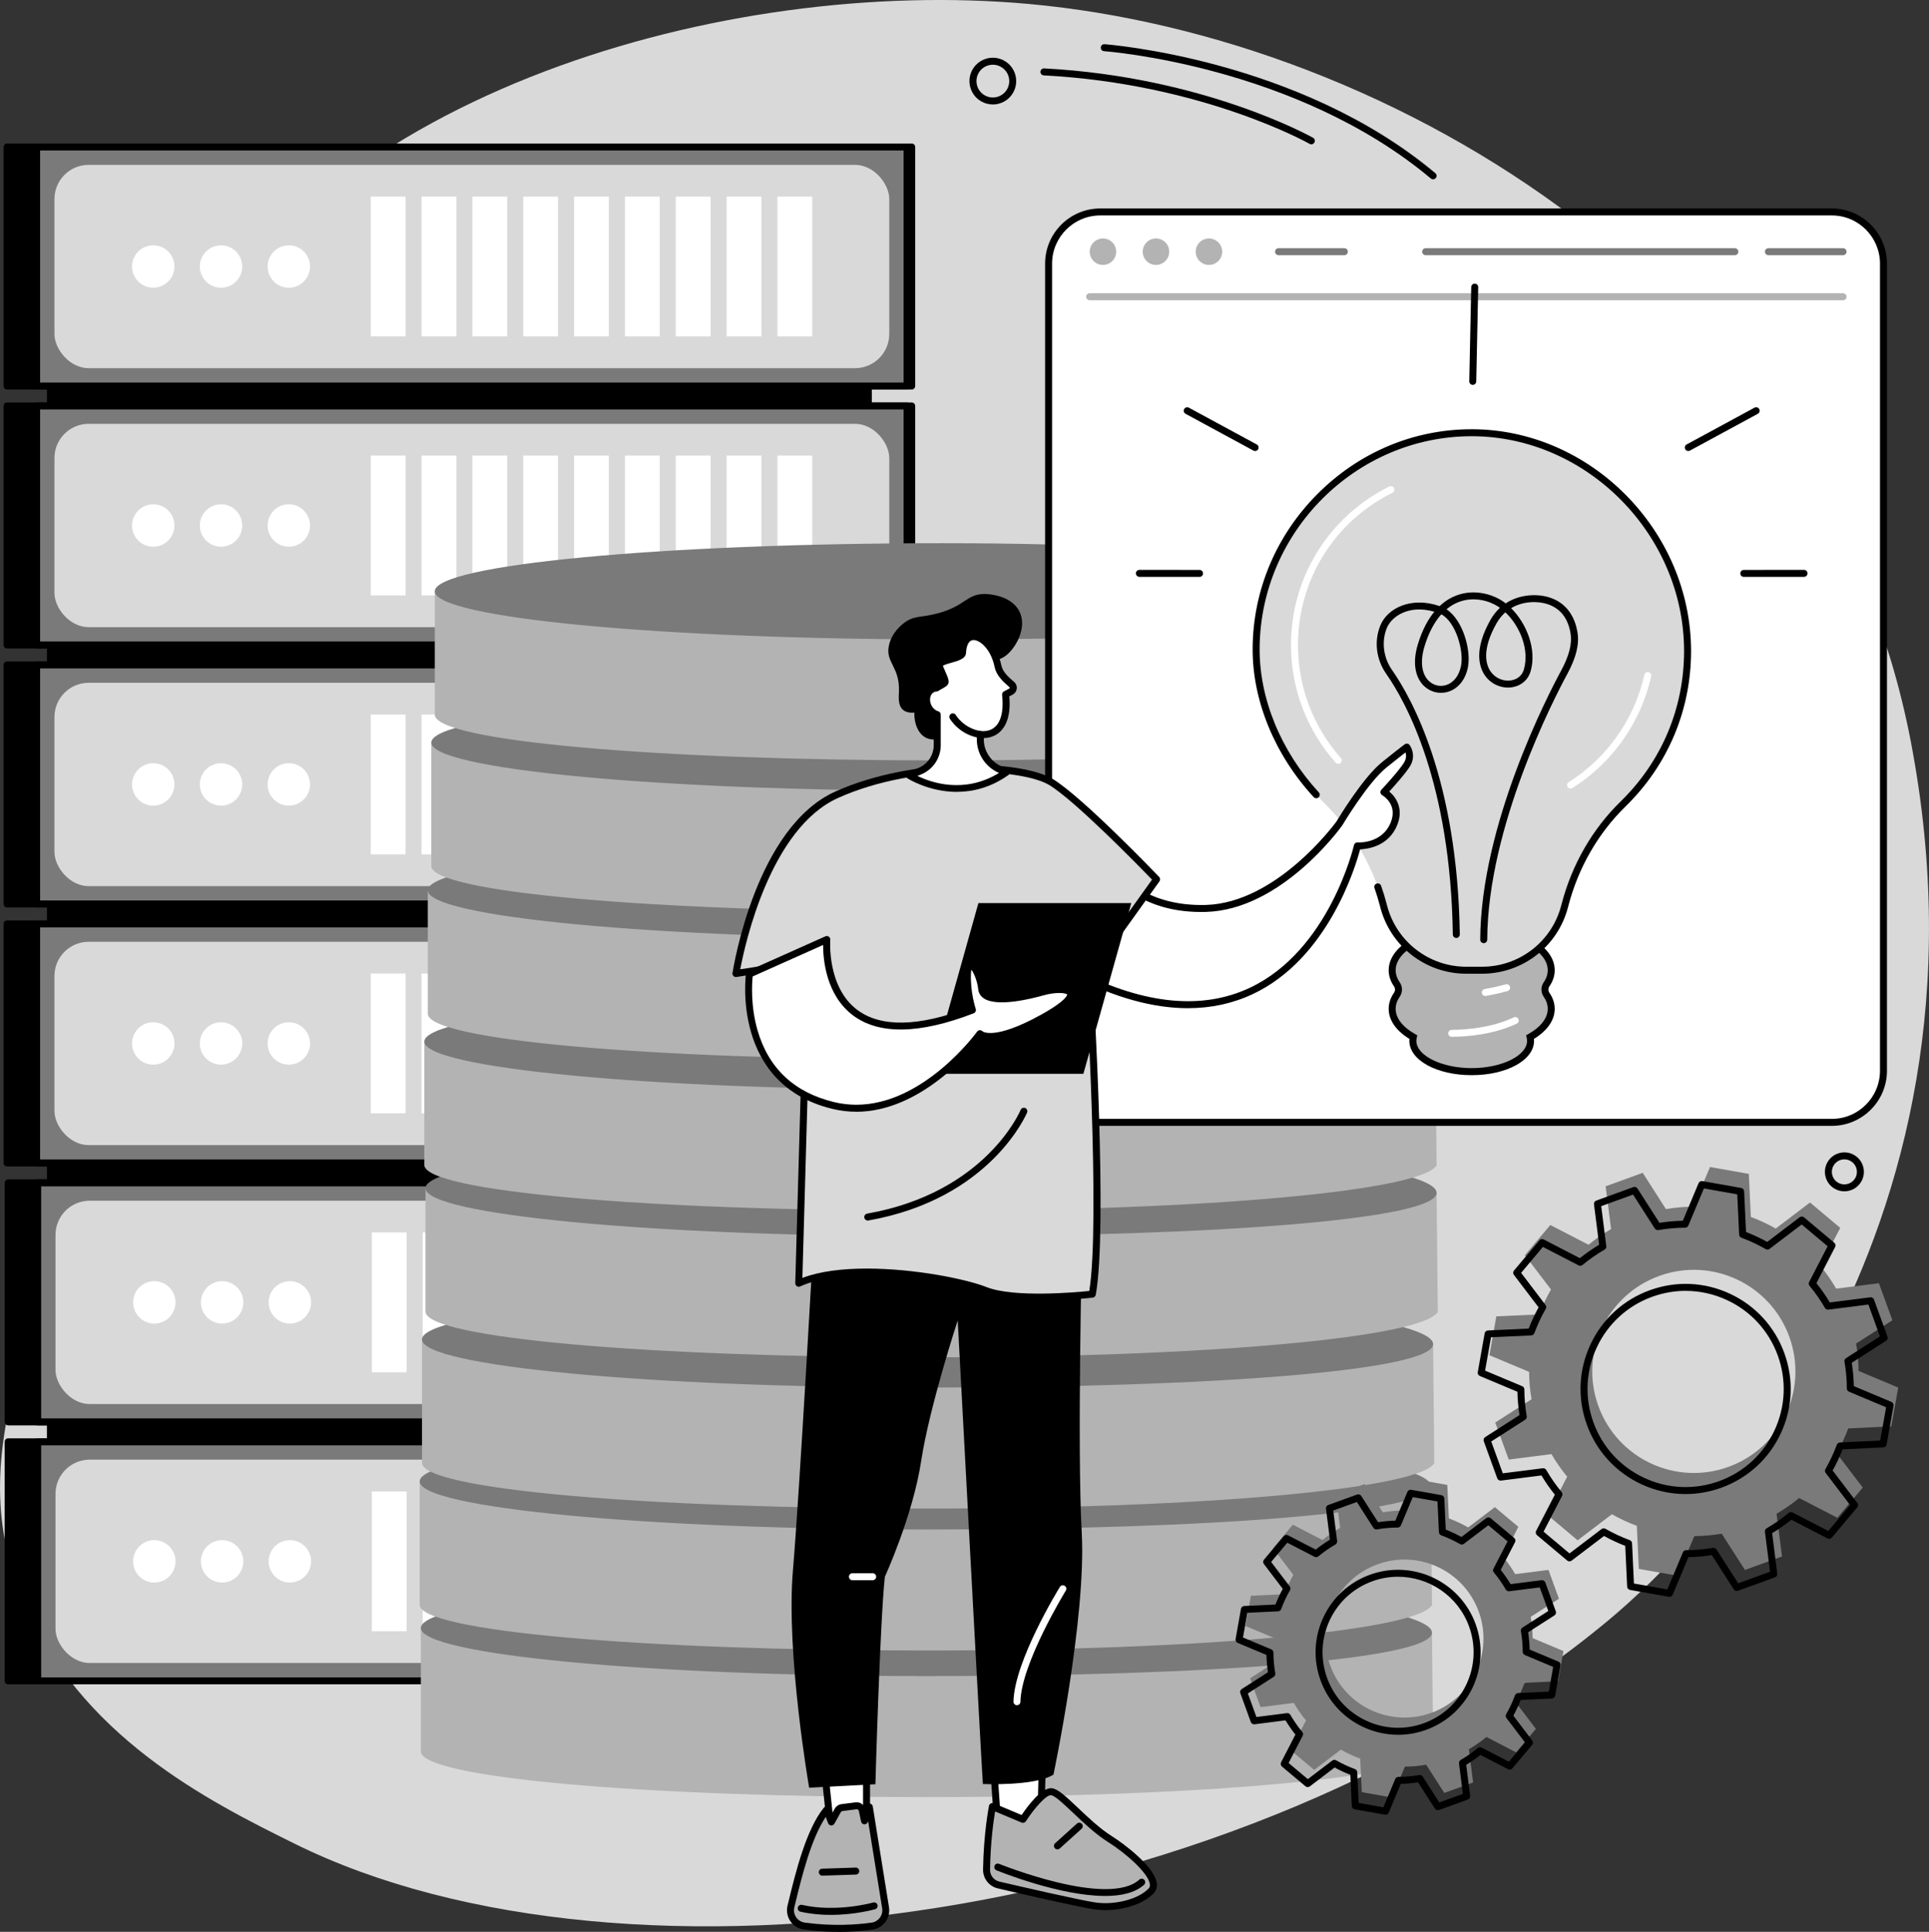 <?xml version="1.0" encoding="UTF-8"?> <svg xmlns="http://www.w3.org/2000/svg" id="Illustration" viewBox="0 0 828.91 830.18"><rect x="0" y="0" width="828.91" height="830.18" fill="#333333" stroke="none"/><defs><style> .cls-1 { fill: #b3b3b3; } .cls-2 { fill: #ffffff; } .cls-3 { fill: #d9d9d9; } .cls-4 { fill: #7a7a7a; } </style></defs><g id="Innovative_big_data_solutions"><path class="cls-3" d="M9.39,686.44c24.13,59.72,80.85,87.83,117.1,105.8,142.89,70.82,407.89,34.38,564.77-96.05,36.71-30.52,171.2-161.98,129.82-377.61C784.51,127.96,599.3,15.93,441.96,1.69,311.61-10.1,138.77,39.52,78.25,156.05c-38.06,73.28,7.34,96.38-24.1,262.26-27.21,143.57-74.27,195.08-44.75,268.13Z"></path><g><g><rect x="20.16" y="114.53" width="354.47" height="583.31"></rect><g><rect x="3.04" y="63.17" width="388.73" height="102.71"></rect><path d="M391.77,167.38H3.04c-.83,0-1.5-.67-1.5-1.5V63.17c0-.83.67-1.5,1.5-1.5h388.73c.83,0,1.5.67,1.5,1.5v102.71c0,.83-.67,1.5-1.5,1.5ZM4.54,164.38h385.73v-99.71H4.54v99.71Z"></path></g><g><rect x="3.04" y="174.46" width="388.73" height="102.71"></rect><path d="M391.77,278.67H3.04c-.83,0-1.5-.67-1.5-1.5v-102.71c0-.83.67-1.5,1.5-1.5h388.73c.83,0,1.5.67,1.5,1.5v102.71c0,.83-.67,1.5-1.5,1.5ZM4.54,275.67h385.73v-99.71H4.54v99.71Z"></path></g><g><rect x="3.04" y="285.75" width="388.73" height="102.71"></rect><path d="M391.77,389.96H3.04c-.83,0-1.5-.67-1.5-1.5v-102.71c0-.83.67-1.5,1.5-1.5h388.73c.83,0,1.5.67,1.5,1.5v102.71c0,.83-.67,1.5-1.5,1.5ZM4.54,386.96h385.73v-99.71H4.54v99.71Z"></path></g><g><rect x="3.04" y="397.04" width="388.73" height="102.71"></rect><path d="M391.77,501.25H3.04c-.83,0-1.5-.67-1.5-1.5v-102.71c0-.83.67-1.5,1.5-1.5h388.73c.83,0,1.5.67,1.5,1.5v102.71c0,.83-.67,1.5-1.5,1.5ZM4.54,498.25h385.73v-99.71H4.54v99.71Z"></path></g><g><rect x="3.51" y="508.31" width="388.73" height="102.71"></rect><path d="M392.24,612.52H3.51c-.83,0-1.5-.67-1.5-1.5v-102.71c0-.83.67-1.5,1.5-1.5h388.73c.83,0,1.5.67,1.5,1.5v102.71c0,.83-.67,1.5-1.5,1.5ZM5.01,609.52h385.73v-99.71H5.01v99.71Z"></path></g><g><rect x="3.51" y="619.6" width="388.73" height="102.71"></rect><path d="M392.24,723.81H3.51c-.83,0-1.5-.67-1.5-1.5v-102.71c0-.83.67-1.5,1.5-1.5h388.73c.83,0,1.5.67,1.5,1.5v102.71c0,.83-.67,1.5-1.5,1.5ZM5.01,720.81h385.73v-99.71H5.01v99.71Z"></path></g></g><rect x="32.21" y="114.53" width="341.09" height="583.31"></rect><g><g><rect class="cls-4" x="15.73" y="63.17" width="374.05" height="102.71"></rect><path d="M389.78,167.38H15.73c-.83,0-1.5-.67-1.5-1.5V63.17c0-.83.67-1.5,1.5-1.5h374.05c.83,0,1.5.67,1.5,1.5v102.71c0,.83-.67,1.5-1.5,1.5ZM17.23,164.38h371.05v-99.71H17.23v99.71Z"></path></g><rect class="cls-3" x="23.4" y="70.84" width="358.72" height="87.38" rx="14.7" ry="14.7"></rect><g><circle class="cls-2" cx="65.85" cy="114.53" r="9.11"></circle><circle class="cls-2" cx="94.98" cy="114.53" r="9.11"></circle><circle class="cls-2" cx="124.11" cy="114.53" r="9.11"></circle></g><g><rect class="cls-2" x="159.32" y="84.48" width="14.95" height="60.09"></rect><rect class="cls-2" x="181.16" y="84.48" width="14.95" height="60.09"></rect><rect class="cls-2" x="203" y="84.48" width="14.95" height="60.09"></rect><rect class="cls-2" x="224.85" y="84.48" width="14.95" height="60.09"></rect><rect class="cls-2" x="246.69" y="84.48" width="14.95" height="60.09"></rect><rect class="cls-2" x="268.54" y="84.48" width="14.95" height="60.09"></rect><rect class="cls-2" x="290.38" y="84.48" width="14.95" height="60.09"></rect><rect class="cls-2" x="312.23" y="84.48" width="14.95" height="60.09"></rect><rect class="cls-2" x="334.07" y="84.48" width="14.95" height="60.09"></rect></g></g><g><g><rect class="cls-4" x="15.73" y="174.46" width="374.05" height="102.71"></rect><path d="M389.78,278.67H15.73c-.83,0-1.5-.67-1.5-1.5v-102.71c0-.83.67-1.5,1.5-1.5h374.05c.83,0,1.5.67,1.5,1.5v102.71c0,.83-.67,1.5-1.5,1.5ZM17.23,275.67h371.05v-99.71H17.23v99.71Z"></path></g><rect class="cls-3" x="23.4" y="182.13" width="358.72" height="87.38" rx="14.7" ry="14.7"></rect><g><circle class="cls-2" cx="65.85" cy="225.82" r="9.11" transform="translate(-140.39 112.71) rotate(-45)"></circle><circle class="cls-2" cx="94.98" cy="225.82" r="9.11" transform="translate(-131.86 133.3) rotate(-45)"></circle><circle class="cls-2" cx="124.11" cy="225.82" r="9.11" transform="translate(-123.33 153.9) rotate(-45)"></circle></g><g><rect class="cls-2" x="159.32" y="195.77" width="14.95" height="60.09"></rect><rect class="cls-2" x="181.16" y="195.77" width="14.95" height="60.09"></rect><rect class="cls-2" x="203" y="195.77" width="14.95" height="60.09"></rect><rect class="cls-2" x="224.85" y="195.77" width="14.95" height="60.09"></rect><rect class="cls-2" x="246.69" y="195.77" width="14.95" height="60.09"></rect><rect class="cls-2" x="268.54" y="195.77" width="14.95" height="60.09"></rect><rect class="cls-2" x="290.38" y="195.77" width="14.95" height="60.09"></rect><rect class="cls-2" x="312.23" y="195.77" width="14.95" height="60.09"></rect><rect class="cls-2" x="334.07" y="195.77" width="14.95" height="60.09"></rect></g></g><g><g><rect class="cls-4" x="15.73" y="285.75" width="374.05" height="102.71"></rect><path d="M389.78,389.96H15.73c-.83,0-1.5-.67-1.5-1.5v-102.71c0-.83.67-1.5,1.5-1.5h374.05c.83,0,1.5.67,1.5,1.5v102.71c0,.83-.67,1.5-1.5,1.5ZM17.23,386.96h371.05v-99.71H17.23v99.71Z"></path></g><rect class="cls-3" x="23.4" y="293.42" width="358.72" height="87.38" rx="14.7" ry="14.7"></rect><g><circle class="cls-2" cx="65.85" cy="337.11" r="9.11" transform="translate(-277.37 323.75) rotate(-76.72)"></circle><circle class="cls-2" cx="94.98" cy="337.11" r="9.11" transform="translate(-254.93 352.1) rotate(-76.72)"></circle><circle class="cls-2" cx="124.11" cy="337.11" r="9.11" transform="translate(-232.5 380.44) rotate(-76.72)"></circle></g><g><rect class="cls-2" x="159.32" y="307.06" width="14.95" height="60.09"></rect><rect class="cls-2" x="181.16" y="307.06" width="14.95" height="60.09"></rect><rect class="cls-2" x="203" y="307.06" width="14.95" height="60.09"></rect><rect class="cls-2" x="224.85" y="307.06" width="14.95" height="60.09"></rect><rect class="cls-2" x="246.69" y="307.06" width="14.95" height="60.09"></rect><rect class="cls-2" x="268.54" y="307.06" width="14.95" height="60.09"></rect><rect class="cls-2" x="290.38" y="307.06" width="14.95" height="60.09"></rect><rect class="cls-2" x="312.23" y="307.06" width="14.95" height="60.09"></rect><rect class="cls-2" x="334.07" y="307.06" width="14.95" height="60.09"></rect></g></g><g><g><rect class="cls-4" x="15.73" y="397.04" width="374.05" height="102.71"></rect><path d="M389.78,501.25H15.73c-.83,0-1.5-.67-1.5-1.5v-102.71c0-.83.67-1.5,1.5-1.5h374.05c.83,0,1.5.67,1.5,1.5v102.71c0,.83-.67,1.5-1.5,1.5ZM17.23,498.25h371.05v-99.71H17.23v99.71Z"></path></g><rect class="cls-3" x="23.4" y="404.71" width="358.72" height="87.38" rx="14.7" ry="14.7"></rect><g><circle class="cls-2" cx="65.85" cy="448.4" r="9.11"></circle><circle class="cls-2" cx="94.98" cy="448.4" r="9.11"></circle><circle class="cls-2" cx="124.11" cy="448.4" r="9.11"></circle></g><g><rect class="cls-2" x="159.32" y="418.35" width="14.95" height="60.09"></rect><rect class="cls-2" x="181.16" y="418.35" width="14.95" height="60.09"></rect><rect class="cls-2" x="203" y="418.35" width="14.95" height="60.09"></rect><rect class="cls-2" x="224.85" y="418.35" width="14.95" height="60.09"></rect><rect class="cls-2" x="246.69" y="418.35" width="14.95" height="60.09"></rect><rect class="cls-2" x="268.54" y="418.35" width="14.95" height="60.09"></rect><rect class="cls-2" x="290.38" y="418.35" width="14.95" height="60.09"></rect><rect class="cls-2" x="312.23" y="418.35" width="14.95" height="60.09"></rect><rect class="cls-2" x="334.07" y="418.35" width="14.95" height="60.09"></rect></g></g><g><g><rect class="cls-4" x="16.19" y="508.31" width="374.05" height="102.71"></rect><path d="M390.24,612.52H16.19c-.83,0-1.5-.67-1.5-1.5v-102.71c0-.83.67-1.5,1.5-1.5h374.05c.83,0,1.5.67,1.5,1.5v102.71c0,.83-.67,1.5-1.5,1.5ZM17.69,609.52h371.05v-99.71H17.69v99.71Z"></path></g><rect class="cls-3" x="23.85" y="515.98" width="358.72" height="87.38" rx="14.7" ry="14.7"></rect><g><circle class="cls-2" cx="66.31" cy="559.67" r="9.11" transform="translate(-209.13 67.98) rotate(-22.5)"></circle><circle class="cls-2" cx="95.44" cy="559.67" r="9.11" transform="translate(-206.91 79.12) rotate(-22.5)"></circle><circle class="cls-2" cx="124.56" cy="559.67" r="9.11" transform="translate(-204.69 90.27) rotate(-22.5)"></circle></g><g><rect class="cls-2" x="159.77" y="529.62" width="14.95" height="60.09"></rect><rect class="cls-2" x="181.62" y="529.62" width="14.95" height="60.09"></rect><rect class="cls-2" x="203.46" y="529.62" width="14.95" height="60.09"></rect><rect class="cls-2" x="225.3" y="529.62" width="14.95" height="60.09"></rect><rect class="cls-2" x="247.15" y="529.62" width="14.95" height="60.09"></rect><rect class="cls-2" x="268.99" y="529.62" width="14.95" height="60.09"></rect><rect class="cls-2" x="290.84" y="529.62" width="14.95" height="60.09"></rect><rect class="cls-2" x="312.68" y="529.62" width="14.95" height="60.09"></rect><rect class="cls-2" x="334.53" y="529.62" width="14.95" height="60.09"></rect></g></g><g><g><rect class="cls-4" x="16.19" y="619.6" width="374.05" height="102.71"></rect><path d="M390.24,723.81H16.19c-.83,0-1.5-.67-1.5-1.5v-102.71c0-.83.67-1.5,1.5-1.5h374.05c.83,0,1.5.67,1.5,1.5v102.71c0,.83-.67,1.5-1.5,1.5ZM17.69,720.81h371.05v-99.71H17.69v99.71Z"></path></g><rect class="cls-3" x="23.85" y="627.26" width="358.72" height="87.38" rx="14.7" ry="14.7"></rect><g><circle class="cls-2" cx="66.31" cy="670.96" r="9.11"></circle><circle class="cls-2" cx="95.44" cy="670.96" r="9.11"></circle><circle class="cls-2" cx="124.56" cy="670.96" r="9.11"></circle></g><g><rect class="cls-2" x="159.77" y="640.91" width="14.95" height="60.09"></rect><rect class="cls-2" x="181.62" y="640.91" width="14.95" height="60.09"></rect><rect class="cls-2" x="203.46" y="640.91" width="14.95" height="60.09"></rect><rect class="cls-2" x="225.3" y="640.91" width="14.95" height="60.09"></rect><rect class="cls-2" x="247.15" y="640.91" width="14.95" height="60.09"></rect><rect class="cls-2" x="268.99" y="640.91" width="14.95" height="60.09"></rect><rect class="cls-2" x="290.84" y="640.91" width="14.95" height="60.09"></rect><rect class="cls-2" x="312.68" y="640.91" width="14.95" height="60.09"></rect><rect class="cls-2" x="334.53" y="640.91" width="14.95" height="60.09"></rect></g></g></g><g><g><path d="M563.49,62.02c-.25,0-.51-.06-.74-.2-.45-.26-46.05-25.86-114.24-29.43-.83-.04-1.46-.75-1.42-1.58.04-.83.75-1.46,1.58-1.42,68.94,3.61,115.11,29.56,115.57,29.82.72.41.97,1.33.56,2.05-.28.49-.78.76-1.3.76Z"></path><path d="M615.81,77.06c-.34,0-.68-.12-.96-.35-57.95-48.61-139.62-54.66-140.44-54.72-.83-.06-1.45-.77-1.39-1.6.06-.83.77-1.47,1.6-1.39.83.06,83.47,6.19,142.16,55.41.63.53.72,1.48.19,2.11-.3.35-.72.54-1.15.54Z"></path></g><path d="M426.62,44.89c-1.7,0-3.43-.43-5.01-1.34-2.32-1.34-3.98-3.51-4.68-6.1-.69-2.59-.34-5.3,1-7.62,1.34-2.32,3.51-3.98,6.1-4.68,2.59-.69,5.3-.34,7.62,1.01,4.8,2.77,6.44,8.92,3.67,13.72-1.86,3.22-5.24,5.02-8.71,5.02ZM426.65,27.81c-.61,0-1.23.08-1.83.24-1.82.49-3.34,1.65-4.28,3.28-.94,1.63-1.19,3.53-.7,5.34.49,1.82,1.65,3.34,3.28,4.28,3.36,1.94,7.68.79,9.62-2.57,1.94-3.36.79-7.68-2.58-9.62-1.09-.63-2.29-.95-3.51-.95Z"></path><path d="M792.54,511.95c-1.42,0-2.86-.36-4.17-1.12-1.94-1.12-3.32-2.92-3.9-5.08-.58-2.16-.28-4.42.84-6.35,1.12-1.94,2.92-3.32,5.08-3.9,2.16-.58,4.42-.28,6.35.84,1.94,1.12,3.32,2.92,3.9,5.08.58,2.16.28,4.42-.84,6.35-1.55,2.68-4.37,4.18-7.26,4.18ZM792.56,498.21c-.47,0-.94.06-1.4.19-1.39.37-2.54,1.26-3.26,2.5-.72,1.24-.91,2.69-.54,4.08s1.26,2.54,2.5,3.26c2.56,1.48,5.86.6,7.34-1.96.72-1.24.91-2.69.54-4.08-.37-1.39-1.26-2.54-2.5-3.26-.83-.48-1.75-.72-2.68-.72Z"></path></g><g><g><path class="cls-1" d="M180.84,699.6v53c0,11.41,96.42,19.67,217,19.67s212.57-8.72,218.08-19.67h-.08l-.5-51-434.5-2Z"></path><path class="cls-4" d="M615.34,701.6c0,11.41-95.58,18.67-216.17,18.67s-218.33-9.25-218.33-20.67,97.75-20.67,218.33-20.67,216.17,11.25,216.17,22.67Z"></path></g><g><path class="cls-1" d="M180.34,636.6v53c0,11.41,96.42,19.67,217,19.67s212.57-8.72,218.08-19.67h-.08l-.5-51-434.5-2Z"></path><path class="cls-4" d="M614.84,638.6c0,11.41-95.58,18.67-216.17,18.67s-218.33-9.25-218.33-20.67,97.75-20.67,218.33-20.67,216.17,11.25,216.17,22.67Z"></path></g><g><path class="cls-1" d="M181.33,575.6v53c0,11.41,96.42,19.67,217,19.67s212.57-8.72,218.08-19.67h-.08l-.5-51-434.5-2Z"></path><path class="cls-4" d="M615.83,577.6c0,11.41-95.58,18.67-216.17,18.67s-218.33-9.25-218.33-20.67,97.75-20.67,218.33-20.67,216.17,11.25,216.17,22.67Z"></path></g><g><path class="cls-1" d="M182.83,510.6v53c0,11.41,96.42,19.67,217,19.67s212.57-8.72,218.08-19.67h-.08l-.5-51-434.5-2Z"></path><path class="cls-4" d="M617.33,512.6c0,11.41-95.58,18.67-216.17,18.67s-218.33-9.25-218.33-20.67,97.75-20.67,218.33-20.67,216.17,11.25,216.17,22.67Z"></path></g><g><path class="cls-1" d="M182.33,447.6v53c0,11.41,96.42,19.67,217,19.67s212.57-8.72,218.08-19.67h-.08l-.5-51-434.5-2Z"></path><path class="cls-4" d="M616.83,449.6c0,11.41-95.58,18.67-216.17,18.67s-218.33-9.25-218.33-20.67,97.75-20.67,218.33-20.67,216.17,11.25,216.17,22.67Z"></path></g><g><path class="cls-1" d="M183.83,382.6v53c0,11.41,96.42,19.67,217,19.67s212.57-8.72,218.08-19.67h-.08l-.5-51-434.5-2Z"></path><path class="cls-4" d="M618.33,384.6c0,11.41-95.58,18.67-216.17,18.67s-218.33-9.25-218.33-20.67,97.75-20.67,218.33-20.67,216.17,11.25,216.17,22.67Z"></path></g><g><path class="cls-1" d="M185.33,319.11v53c0,11.41,96.42,19.67,217,19.67s212.57-8.72,218.08-19.67h-.08l-.5-51-434.5-2Z"></path><path class="cls-4" d="M619.83,321.11c0,11.41-95.58,18.67-216.17,18.67s-218.33-9.25-218.33-20.67,97.75-20.67,218.33-20.67,216.17,11.25,216.17,22.67Z"></path></g><g><path class="cls-1" d="M186.83,254.1v53c0,11.41,96.42,19.67,217,19.67s212.57-8.72,218.08-19.67h-.08l-.5-51-434.5-2Z"></path><path class="cls-4" d="M621.33,256.1c0,11.41-95.58,18.67-216.17,18.67s-218.33-9.25-218.33-20.67,97.75-20.67,218.33-20.67,216.17,11.25,216.17,22.67Z"></path></g></g><g><g><g><rect class="cls-2" x="450.59" y="91.08" width="358.76" height="391.24" rx="22.21" ry="22.21"></rect><path d="M787.14,483.82h-314.34c-13.07,0-23.71-10.64-23.71-23.71V113.29c0-13.07,10.64-23.71,23.71-23.71h314.34c13.07,0,23.71,10.64,23.71,23.71v346.82c0,13.07-10.64,23.71-23.71,23.71ZM472.8,92.58c-11.42,0-20.71,9.29-20.71,20.71v346.82c0,11.42,9.29,20.71,20.71,20.71h314.34c11.42,0,20.71-9.29,20.71-20.71V113.29c0-11.42-9.29-20.71-20.71-20.71h-314.34Z"></path></g><g><path class="cls-1" d="M791.98,129.02h-323.74c-.83,0-1.5-.67-1.5-1.5s.67-1.5,1.5-1.5h323.74c.83,0,1.5.67,1.5,1.5s-.67,1.5-1.5,1.5Z"></path><g><path class="cls-1" d="M479.64,108.16c0,3.14-2.55,5.69-5.69,5.69s-5.69-2.55-5.69-5.69,2.55-5.69,5.69-5.69,5.69,2.55,5.69,5.69Z"></path><path class="cls-1" d="M502.42,108.16c0,3.14-2.55,5.69-5.69,5.69s-5.69-2.55-5.69-5.69,2.55-5.69,5.69-5.69,5.69,2.55,5.69,5.69Z"></path><path class="cls-1" d="M525.19,108.16c0,3.14-2.55,5.69-5.69,5.69s-5.69-2.55-5.69-5.69,2.55-5.69,5.69-5.69,5.69,2.55,5.69,5.69Z"></path></g><path class="cls-4" d="M791.98,109.66h-32.08c-.83,0-1.5-.67-1.5-1.5s.67-1.5,1.5-1.5h32.08c.83,0,1.5.67,1.5,1.5s-.67,1.5-1.5,1.5Z"></path><path class="cls-4" d="M745.48,109.66h-132.87c-.83,0-1.5-.67-1.5-1.5s.67-1.5,1.5-1.5h132.87c.83,0,1.5.67,1.5,1.5s-.67,1.5-1.5,1.5Z"></path><path class="cls-4" d="M577.68,109.66h-28.28c-.83,0-1.5-.67-1.5-1.5s.67-1.5,1.5-1.5h28.28c.83,0,1.5.67,1.5,1.5s-.67,1.5-1.5,1.5Z"></path></g></g><g><g><g><g><path class="cls-1" d="M664.57,427.48c-.94-1.37-.94-3.14,0-4.5,1.3-1.89,2.01-3.93,2.01-6.05,0-9.88-15.3-17.88-34.17-17.88s-34.17,8.01-34.17,17.88c0,2.12.71,4.16,2.01,6.05.94,1.37.94,3.14,0,4.5-1.3,1.89-2.01,3.93-2.01,6.05,0,4.69,3.45,8.95,9.08,12.14-.12.53-.2,1.07-.2,1.62,0,7.31,11.32,13.23,25.29,13.23s25.29-5.93,25.29-13.23c0-.55-.07-1.09-.2-1.62,5.64-3.19,9.08-7.45,9.08-12.14,0-2.12-.71-4.16-2.01-6.05Z"></path><path d="M632.4,462.03c-15.02,0-26.79-6.47-26.79-14.73,0-.28.02-.56.05-.85-5.77-3.52-8.93-8.08-8.93-12.91,0-2.39.76-4.71,2.27-6.9.59-.85.59-1.95,0-2.8-1.51-2.19-2.27-4.52-2.27-6.9,0-10.87,15.67-19.38,35.67-19.38s35.67,8.51,35.67,19.38c0,2.39-.76,4.71-2.27,6.9-.59.85-.59,1.95,0,2.8,1.51,2.19,2.27,4.52,2.27,6.9,0,4.83-3.16,9.38-8.93,12.91.03.29.05.57.05.85,0,8.26-11.77,14.73-26.79,14.73ZM632.4,400.54c-17.71,0-32.67,7.5-32.67,16.38,0,1.77.59,3.52,1.74,5.2,1.3,1.88,1.3,4.32,0,6.2-1.16,1.68-1.74,3.43-1.74,5.2,0,3.95,2.95,7.8,8.32,10.83l.98.55-.25,1.09c-.1.45-.16.87-.16,1.28,0,6.36,10.89,11.73,23.79,11.73s23.79-5.37,23.79-11.73c0-.41-.05-.83-.16-1.28l-.26-1.09.98-.55c5.36-3.04,8.32-6.88,8.32-10.83,0-1.77-.59-3.52-1.74-5.2-1.3-1.88-1.3-4.32,0-6.2,1.16-1.68,1.74-3.43,1.74-5.2,0-8.88-14.96-16.38-32.67-16.38Z"></path></g><path class="cls-3" d="M725.16,279.81c0-50.65-42.16-93.85-92.8-93.85-50.55,0-92.25,42.04-92.59,92.59-.17,25.74,12.25,49.69,29.18,66.44,12.21,12.09,21.11,27.11,25.44,43.74l.21.8c4.2,16.14,18.77,27.41,35.44,27.41h6.84c16.68,0,31.25-11.27,35.44-27.41l.13-.49c4.29-16.51,12.84-31.68,25.05-43.59,17.07-16.65,27.67-39.91,27.67-65.64Z"></path><path d="M636.87,418.43h-6.84c-17.36,0-32.53-11.73-36.9-28.53l-.21-.8c-.65-2.51-1.42-5.02-2.29-7.48-.28-.78.13-1.64.91-1.91.78-.28,1.64.13,1.92.91.9,2.54,1.7,5.14,2.37,7.73l.21.8c4.02,15.48,18,26.28,33.99,26.28h6.84c15.99,0,29.97-10.81,33.99-26.28l.13-.49c4.43-17.05,13.23-32.37,25.45-44.29,17.55-17.12,27.22-40.05,27.22-64.56,0-50.06-41.81-92.35-91.3-92.35s-90.75,40.87-91.09,91.1c-.14,21.65,9.13,44.23,25.44,61.95.56.61.52,1.56-.09,2.12-.61.56-1.56.52-2.12-.09-16.82-18.27-26.38-41.6-26.23-64,.17-24.88,10.07-48.43,27.9-66.3,17.87-17.91,41.37-27.78,66.19-27.78,51.12,0,94.3,43.67,94.3,95.35,0,25.33-9.99,49.02-28.12,66.71-11.83,11.54-20.35,26.37-24.64,42.89l-.13.49c-4.37,16.8-19.54,28.53-36.9,28.53Z"></path></g><g><path d="M637.56,405.3h0c-.83,0-1.5-.68-1.49-1.51.2-49.29,28.99-104.94,34.76-115.6,3.47-6.41,4.79-11.67,4.04-16.07-1.11-6.55-4.47-10.77-9.98-12.54-4.01-1.29-10.29-1.38-15.55,1.76,6.61,6.57,11.11,17.59,8.38,27.14-1.04,3.63-3.96,6.18-7.81,6.83-4.51.76-9.15-1.22-11.81-5.03-2.31-3.3-5.06-10.79,2.4-23.96,1.16-2.05,2.54-3.75,4.05-5.13-.31-.22-.62-.43-.94-.63-3.9-2.46-10.33-4.26-16.67-1.9-1.92.71-3.72,1.78-5.37,3.17,7.1,4.62,10.67,17.66,9.2,24.95-1.08,5.37-4.21,9.2-8.57,10.51-3.7,1.11-7.71.09-10.46-2.66-3.84-3.85-4.74-10.32-2.48-17.74,1.91-6.27,4.42-10.78,7.09-14.01-10.82-3.19-18.39,1.98-20.43,7.02-2.34,5.78-1.49,12.67,2.23,17.99,8.44,12.06,28.17,47.27,29.14,113.66.01.83-.65,1.51-1.48,1.52h-.02c-.82,0-1.49-.66-1.5-1.48-.95-65.56-20.31-100.15-28.59-111.98-4.36-6.23-5.31-14.02-2.55-20.83,3.04-7.5,13.32-12.53,25.48-8.32,2.52-2.38,5.07-3.78,7.28-4.6,7.36-2.74,14.8-.67,19.31,2.17.6.38,1.2.8,1.78,1.26,6.27-4.15,13.97-4.11,18.82-2.55,8.3,2.66,11.12,9.57,12.02,14.89.88,5.16-.51,10.88-4.36,18-5.71,10.55-34.2,65.61-34.4,114.18,0,.83-.67,1.49-1.5,1.49ZM619.34,263.99c-3.02,3.37-5.46,8-7.21,13.76-1.93,6.33-1.3,11.71,1.73,14.75,2,2,4.79,2.72,7.47,1.91,3.27-.98,5.63-3.99,6.49-8.24,1.28-6.36-2.16-18.81-8.48-22.19ZM646.88,263.13c-1.42,1.24-2.7,2.78-3.78,4.68-6.65,11.74-4.46,18.05-2.55,20.77,2.01,2.87,5.49,4.36,8.86,3.79,2.72-.46,4.7-2.17,5.42-4.69,2.48-8.67-1.8-18.73-7.95-24.54Z"></path><path class="cls-2" d="M674.89,338.87c-.5,0-.99-.25-1.27-.7-.44-.7-.23-1.63.47-2.07,16.46-10.35,28.3-27.16,32.5-46.11.18-.81.98-1.31,1.79-1.14.81.18,1.32.98,1.14,1.79-4.37,19.74-16.7,37.23-33.83,48-.25.16-.52.23-.8.23Z"></path><path class="cls-2" d="M575.07,328.24c-.41,0-.83-.17-1.12-.5-12.38-13.93-19.2-31.87-19.2-50.52,0-29.1,16.19-55.21,42.26-68.16.74-.37,1.64-.06,2.01.68.37.74.07,1.64-.68,2.01-25.04,12.43-40.59,37.52-40.59,65.47,0,17.92,6.55,35.15,18.44,48.53.55.62.49,1.57-.12,2.12-.29.25-.64.38-1,.38Z"></path><path class="cls-2" d="M638.24,427.99c-.72,0-1.35-.52-1.48-1.25-.14-.82.41-1.59,1.23-1.73,3.11-.53,6.14-1.21,9.01-2.02.8-.23,1.63.24,1.85,1.04.23.8-.24,1.63-1.04,1.85-2.96.84-6.1,1.54-9.31,2.09-.09.01-.17.02-.26.02Z"></path><path class="cls-2" d="M623.83,445.56c-.82,0-1.49-.66-1.5-1.49,0-.83.66-1.51,1.49-1.51,7.06-.06,17.41-1.04,26.67-5.37.75-.35,1.64-.03,1.99.72.35.75.03,1.64-.72,1.99-9.75,4.56-20.56,5.59-27.91,5.65h-.01Z"></path></g></g><g><path d="M632.86,165.39h-.03c-.83-.02-1.49-.7-1.47-1.53l.84-40.51c.02-.82.69-1.47,1.5-1.47h.03c.83.02,1.49.7,1.47,1.53l-.84,40.51c-.02.82-.69,1.47-1.5,1.47Z"></path><path d="M515.46,247.91h0l-25.86-.02c-.83,0-1.5-.67-1.5-1.5,0-.83.67-1.5,1.5-1.5h0l25.86.02c.83,0,1.5.67,1.5,1.5,0,.83-.67,1.5-1.5,1.5Z"></path><path d="M539.33,193.82c-.24,0-.49-.06-.71-.18l-29.17-15.81c-.73-.39-1-1.3-.6-2.03.39-.73,1.3-1,2.03-.6l29.17,15.81c.73.39,1,1.3.6,2.03-.27.5-.79.79-1.32.79Z"></path><path d="M749.34,247.91c-.83,0-1.5-.67-1.5-1.5,0-.83.67-1.5,1.5-1.5l25.86-.02h0c.83,0,1.5.67,1.5,1.5s-.67,1.5-1.5,1.5l-25.86.02h0Z"></path><path d="M725.48,193.82c-.53,0-1.05-.28-1.32-.79-.39-.73-.12-1.64.6-2.03l29.17-15.81c.73-.39,1.64-.12,2.03.6.39.73.12,1.64-.6,2.03l-29.17,15.81c-.23.12-.47.18-.71.18Z"></path></g></g></g><g><g><g><polygon class="cls-2" points="354.65 763.75 357.03 786.43 372.36 788.22 372.36 761.34 354.65 763.75"></polygon><path d="M372.36,789.72c-.06,0-.12,0-.17,0l-15.33-1.8c-.7-.08-1.24-.64-1.32-1.33l-2.38-22.67c-.08-.81.49-1.53,1.29-1.64l17.71-2.41c.43-.06.86.07,1.19.36.33.29.51.7.51,1.13v26.88c0,.43-.18.84-.5,1.12-.28.25-.63.38-1,.38ZM358.4,785.08l12.46,1.46v-23.48l-14.57,1.99,2.1,20.03Z"></path></g><g><path class="cls-1" d="M374.78,827.69c-6.39.9-16.86,1.69-29.16-.01-4.03-.56-6.7-4.47-5.73-8.42,2.71-11.01,7.37-31.88,15.38-41.56l1.99,5.25,2.75-4.94c.38-.68,1.05-1.13,1.82-1.23l6.02-.76c1.26-.16,2.43.67,2.69,1.91l.96,4.55,2.1-5.98,7,43.52c.49,3.72-2.09,7.15-5.81,7.67Z"></path><path d="M360.28,830.18c-4.51,0-9.52-.28-14.88-1.02-2.35-.32-4.46-1.63-5.79-3.59-1.32-1.95-1.76-4.38-1.2-6.67l.58-2.37c2.78-11.41,7.42-30.5,15.1-39.79.34-.41.88-.61,1.4-.52.53.09.97.45,1.16.95l.84,2.23,1.18-2.12c.61-1.09,1.71-1.83,2.94-1.99l6.02-.76c1.81-.23,3.52.84,4.16,2.49l.35-1.01c.23-.65.87-1.06,1.55-1,.68.06,1.24.58,1.35,1.26l7,43.52c.6,4.57-2.58,8.76-7.08,9.4-3.78.53-8.81,1.01-14.7,1.01ZM374.77,827.69h0,0ZM354.83,780.79c-6.33,9.38-10.4,26.13-12.91,36.45l-.58,2.38c-.37,1.49-.09,3,.77,4.27.85,1.26,2.21,2.1,3.71,2.3,12.01,1.66,22.26.92,28.75.01,2.88-.41,4.91-3.09,4.53-5.99l-6.06-37.64-.14.4c-.22.63-.85,1.03-1.51,1-.67-.04-1.23-.53-1.37-1.19l-.96-4.55c-.1-.47-.55-.8-1.03-.73l-6.02.76c-.29.04-.55.21-.7.47l-2.75,4.94c-.28.51-.84.81-1.42.77-.58-.04-1.09-.42-1.29-.96l-1.02-2.69Z"></path></g><path d="M357.01,822.89c-4.13,0-8.6-.37-13.05-1.38-.81-.18-1.31-.99-1.13-1.8.18-.81.99-1.31,1.8-1.13,14.88,3.39,30.44-.97,30.59-1.01.79-.22,1.63.23,1.85,1.03.23.8-.23,1.63-1.03,1.85-.48.14-8.69,2.43-19.03,2.43Z"></path><path d="M353.36,806.03c-.81,0-1.47-.64-1.5-1.45-.03-.83.62-1.52,1.45-1.55l14.37-.47c.8-.07,1.52.62,1.55,1.45.03.83-.62,1.52-1.45,1.55l-14.37.47s-.03,0-.05,0Z"></path><g><polygon class="cls-2" points="426.45 751.68 428.75 784.77 447.2 784.77 448.05 751.68 426.45 751.68"></polygon><path d="M447.2,786.27h-18.45c-.79,0-1.44-.61-1.5-1.4l-2.3-33.09c-.03-.41.12-.82.4-1.13.28-.3.68-.48,1.1-.48h21.6c.4,0,.79.16,1.07.45.28.29.44.68.43,1.09l-.86,33.08c-.02.81-.69,1.46-1.5,1.46ZM430.15,783.27h15.59l.78-30.08h-18.45l2.09,30.08Z"></path></g><g><path class="cls-1" d="M423.93,803.45c-.05,3.13,2.09,5.88,5.14,6.59,10.6,2.47,34.49,7.96,41.31,8.98,8.84,1.32,19.71-1.39,24.39-6.57,4.67-5.17-10.46-17.52-17.65-22.02-10.67-6.68-20.92-19.87-25.22-20.46-4.3-.59-12.32,11.88-12.32,11.88l-13.12-5.51s-2.29,11.24-2.52,27.11Z"></path><path d="M474.98,820.84c-1.63,0-3.25-.11-4.82-.35-6.92-1.03-31.28-6.64-41.43-9-3.71-.86-6.36-4.26-6.3-8.07.23-15.83,2.53-27.28,2.55-27.39.09-.44.37-.82.77-1.03.4-.21.87-.23,1.28-.06l11.97,5.03c2.6-3.87,8.69-12.1,13.1-11.5,2.51.35,5.69,3.26,11.08,8.38,4.47,4.24,9.54,9.05,14.73,12.3,4.65,2.91,18.16,12.85,19.17,20.09.23,1.63-.19,3.08-1.2,4.21-4.06,4.49-12.61,7.39-20.9,7.39ZM427.6,778.44c-.63,3.77-1.99,13.13-2.17,25.03-.04,2.41,1.64,4.56,3.98,5.1,10.11,2.35,34.37,7.94,41.19,8.96,8.53,1.27,18.87-1.46,23.05-6.09.26-.29.6-.79.46-1.78-.68-4.88-10.77-13.57-17.79-17.96-5.45-3.41-10.63-8.33-15.2-12.66-3.81-3.62-7.75-7.35-9.43-7.59-2.01-.3-7.23,5.57-10.86,11.2-.39.61-1.17.85-1.84.57l-11.39-4.79ZM423.93,803.45h0,0Z"></path></g><path d="M474.83,814.75c-19.37,0-45.18-10.43-46.64-11.02-.77-.31-1.13-1.19-.82-1.96.31-.77,1.19-1.13,1.96-.82.47.19,46.81,18.92,60.27,6.77.62-.56,1.56-.51,2.12.11.56.61.51,1.56-.11,2.12-3.88,3.5-9.92,4.81-16.77,4.81Z"></path><path d="M454.38,794.73c-.41,0-.82-.17-1.11-.5-.55-.62-.51-1.56.11-2.12l9.38-8.46c.62-.55,1.56-.51,2.12.11s.51,1.56-.11,2.12l-9.38,8.46c-.29.26-.65.39-1,.39Z"></path><path d="M349.42,536s-5.72,103.43-8.71,139.13c-2.99,35.7,6.99,93.1,6.99,93.1l28.47-1.5s1.95-69.78,4.07-89.16c0,0,12.03-26.27,15.59-49.7,3.56-23.43,15.71-60.44,15.71-60.44,0,0,9.86,184.71,10.81,199.22,0,0,22.33.99,30.33-4.04,0,0,14.18-67.35,12.15-104-2.04-36.64.2-127.69.2-127.69l-115.62,5.07Z"></path><path class="cls-2" d="M375,679.06h-8.7c-.83,0-1.5-.67-1.5-1.5s.67-1.5,1.5-1.5h8.7c.83,0,1.5.67,1.5,1.5s-.67,1.5-1.5,1.5Z"></path><path class="cls-2" d="M437,732.78h-.03c-.83-.02-1.49-.7-1.47-1.53.32-17.24,19.14-48,19.94-49.3.43-.7,1.36-.92,2.06-.49.71.43.92,1.36.49,2.06-.19.31-19.2,31.36-19.5,47.78-.01.82-.68,1.47-1.5,1.47Z"></path></g><g><g><path class="cls-2" d="M474.05,370.58c2.07-.16,12.25,20.67,44.09,19.8,31.84-.87,57.38-36.5,57.38-36.5,0,0,11-18.54,19.34-25.24,8.34-6.7,9.65-7.59,9.65-7.59,0,0,2.62,3.49,0,7.59-2.62,4.1-9.84,11.78-9.84,11.78,0,0,7.96,4.37,4.37,13.47-4.13,10.47-15.76,9.62-15.76,9.62,0,0-23.61,104.52-121.17,54.85l11.93-47.78Z"></path><path d="M510.5,433.25c-14.92,0-31.32-4.52-49.06-13.55-.62-.32-.94-1.02-.77-1.7l11.93-47.78c.16-.63.69-1.08,1.34-1.13,1.18-.1,1.96.79,3.68,2.71,4.77,5.31,15.93,17.73,40.48,17.09,30.21-.83,55.08-34.34,56.17-35.83.82-1.37,11.35-18.92,19.66-25.59,8.3-6.67,9.7-7.62,9.75-7.66.66-.45,1.56-.3,2.04.34.13.18,3.2,4.37.07,9.29-2.03,3.19-6.64,8.33-8.82,10.71,2.97,2.41,6.21,7.36,3.48,14.27-3.63,9.21-12.64,10.44-15.99,10.57-1.94,7.32-13.79,47.02-46.16,62.21-8.57,4.02-17.86,6.04-27.8,6.04ZM463.86,417.56c28.25,14.13,52.86,16.47,73.16,6.94,34.22-16.06,44.7-60.87,44.8-61.32.16-.72.83-1.23,1.57-1.17.42.03,10.59.61,14.26-8.68,3.05-7.72-3.42-11.45-3.7-11.61-.4-.23-.68-.62-.75-1.08-.07-.46.07-.92.39-1.26.07-.08,7.16-7.62,9.67-11.55,1.14-1.78,1.03-3.4.71-4.49-1.3,1-3.73,2.91-8.16,6.46-8.04,6.46-18.88,24.66-18.99,24.84-.02.04-.05.07-.07.11-1.06,1.48-26.35,36.24-58.56,37.13-25.95.72-37.76-12.46-42.8-18.08-.15-.17-.31-.34-.46-.51l-11.06,44.27Z"></path></g><g><path class="cls-3" d="M316.24,418.36s9.55-61.67,43.31-76.84c33.76-15.17,79.42-13.06,92.02-5.49,12.59,7.58,45.42,41.84,45.42,41.84l-29.01,40.49s6.63,109,1.39,137.78c0,0-32.27,3.76-45.95-1.63-13.69-5.39-58.68-12.94-80.19-3.06l3.91-138-30.89,4.91Z"></path><path d="M446.63,558.92c-8.65,0-17.82-.68-23.76-3.02-14.1-5.55-58.58-12.48-79.02-3.09-.47.22-1.02.17-1.45-.11-.43-.29-.69-.78-.67-1.29l3.86-136.2-29.11,4.63c-.48.08-.95-.08-1.29-.42-.34-.34-.5-.82-.42-1.29.4-2.55,10.07-62.65,44.18-77.98,33.44-15.03,79.72-13.64,93.41-5.4,12.62,7.59,44.38,40.68,45.73,42.08.5.52.56,1.32.14,1.91l-28.7,40.06c.55,9.21,6.42,109.71,1.33,137.61-.12.65-.65,1.14-1.3,1.22-.76.09-11.37,1.3-22.91,1.3ZM372.46,545.14c20.51,0,42.64,4.47,51.51,7.97,11.77,4.64,38.35,2.24,44.11,1.65,4.8-29.87-1.53-135.24-1.6-136.32-.02-.34.08-.68.28-.96l28.28-39.48c-5.26-5.44-33.09-33.98-44.24-40.69-11.75-7.07-57.03-9.53-90.63,5.57-29.22,13.13-40.06,62.93-42.08,73.66l28.81-4.58c.44-.07.89.06,1.23.35.34.29.52.72.51,1.17l-3.84,135.68c7.59-2.91,17.42-4.02,27.66-4.02Z"></path></g><path d="M372.88,524.51c-.71,0-1.35-.51-1.48-1.24-.14-.82.4-1.59,1.22-1.74,51.02-9.02,65.8-44.2,65.95-44.56.31-.77,1.19-1.14,1.95-.83.77.31,1.14,1.19.83,1.95-.15.37-15.57,37.09-68.21,46.39-.09.02-.18.02-.26.02Z"></path><polygon points="465.54 461.46 399.85 461.46 420.43 388.09 486.12 388.09 465.54 461.46"></polygon><g><path class="cls-2" d="M322.04,418.59l33.24-14.86s-4.68,56.33,62.58,30.32c0,0-2.48-7.24-2.13-15.69.35-8.46,5.41-.27,6.12,6.6.71,6.87,16.5,4.08,25.99,1.37,9.49-2.71,21.95-.93,0,11.17-21.95,12.11-26.75,6.71-26.75,6.71,0,0-28.03,39.22-62.9,30.89-42.89-10.25-36.15-56.5-36.15-56.5Z"></path><path d="M367.91,477.74c-3.28,0-6.64-.37-10.07-1.19-43.72-10.45-37.35-57.7-37.28-58.17.07-.51.4-.94.87-1.15l33.24-14.86c.48-.22,1.05-.16,1.48.15.43.31.67.82.63,1.35-.02.2-1.5,20.32,11.62,30.12,10.1,7.54,26.11,7.26,47.62-.83-.72-2.56-2.06-8.32-1.79-14.85.05-1.23.21-4.96,2.8-5.04.02,0,.04,0,.07,0,3.32,0,5.82,7.49,6.24,11.55.08.74.42,1.3,1.09,1.75,3.52,2.38,14.09.88,23-1.66,4.13-1.18,12.35-2.41,13.91,1.39,1.28,3.1-2.66,6.96-12.77,12.54-16.89,9.31-24.26,8.57-27.1,7.37-4.45,5.71-26.13,31.55-53.56,31.55ZM323.43,419.61c-.29,2.81-.96,12.57,2.07,23.07,4.73,16.43,15.85,26.84,33.04,30.95,3.2.76,6.34,1.11,9.41,1.11,29.1,0,51.67-31.06,51.92-31.41.27-.37.68-.6,1.14-.63.46-.02.9.16,1.2.5.01,0,4.92,4,24.91-7.02,11.62-6.41,11.45-8.76,11.44-8.79-.45-.74-4.83-1.19-10.31.37-4.52,1.29-19.7,5.19-25.51,1.26-1.39-.94-2.22-2.3-2.39-3.92-.37-3.57-1.92-7.07-2.94-8.39-.08.36-.15.91-.18,1.7-.34,8.08,2.03,15.08,2.05,15.14.26.76-.13,1.59-.88,1.89-23.2,8.97-40.64,9.28-51.82.92-11.71-8.76-12.89-24.25-12.88-30.28l-30.27,13.53Z"></path></g></g><g><path d="M410.77,313.4c-2.87,2.63-8.49,5.84-12.88,3.63-3.27-1.65-5.1-5.92-4.99-10.8-1.51.12-3.5.02-4.92-1.24-2.18-1.93-1.77-5.48-1.69-7.81.39-10.76-5.86-12.41-4.33-19.71,1.2-5.74,5.71-9.16,6.55-9.8,4.26-3.23,7.14-2.19,14.29-4.06,12.04-3.15,12.42-8.34,20.36-8.37.46,0,11.25.12,14.92,7.58,2.98,6.07-.5,13.44-4.1,17.31-4.66,5.02-8.01,2.54-12.68,6.74-8.21,7.38-2.01,18.72-10.54,26.53Z"></path><g><path class="cls-2" d="M434.8,294.2l-.47-.41c-2.38-2.05-4.86-4.44-5.5-7.52-2.69-13.1-14.69-17.85-15.24-5.83-.14,3.04-11.22,2.88-9.91,6.06,3.43,8.31,3.5,6.07-1.33,9.13-.55.02-1.09.14-1.61.38-2.48,1.16-3.36,4.53-1.96,7.53.85,1.82,2.34,3.07,3.94,3.53v13.12c0,4.92-2.97,9.35-7.53,11.21l-4.43,1.81s20.66,13.49,41.63-1.32l-2.8-1.26c-4.93-2.21-8.16-7.04-8.33-12.44l-.02-2.57c1.41.13,2.78.03,4.04-.34,5.87-1.71,7.81-8.47,6.82-16.87l2.39-1.28c1.11-.6,1.28-2.13.32-2.95Z"></path><path d="M411.2,340.3c-12.14,0-21.12-5.73-21.26-5.82-.47-.3-.73-.84-.67-1.4.05-.55.41-1.04.93-1.25l4.43-1.81c4.01-1.64,6.6-5.49,6.6-9.82v-12.09c-1.62-.77-2.97-2.15-3.8-3.93-.82-1.77-1.02-3.71-.57-5.47.49-1.86,1.64-3.3,3.25-4.05.55-.26,1.14-.42,1.76-.49.76-.47,1.39-.8,1.9-1.08.3-.16.63-.34.83-.46-.12-.48-.56-1.48-1.02-2.53-.35-.82-.78-1.81-1.29-3.02-.31-.75-.3-1.51.04-2.2.79-1.63,3.06-2.26,5.69-3,1.29-.36,3.66-1.03,4.07-1.58.36-7.27,4.55-8.16,5.83-8.26,4.5-.38,10.52,4.87,12.38,13.92.55,2.66,2.87,4.84,5.01,6.68l.48.41c.82.71,1.25,1.78,1.13,2.86-.12,1.08-.76,2.04-1.72,2.55l-1.5.81c.87,9.38-2.02,15.72-8,17.46-.92.27-1.9.42-2.94.44v1c.16,4.76,3.08,9.12,7.46,11.09l2.8,1.25c.49.22.83.69.88,1.22.05.54-.19,1.06-.63,1.37-7.67,5.42-15.35,7.17-22.05,7.17ZM394.23,333.43c5.76,2.82,20.05,7.9,35.06-1.27l-.31-.14c-5.42-2.43-9.03-7.83-9.22-13.76l-.02-2.6c0-.42.17-.83.48-1.12.31-.29.73-.43,1.15-.39,1.28.11,2.45.02,3.49-.28,6.59-1.92,6.21-11.3,5.75-15.25-.07-.61.24-1.21.78-1.5l2.39-1.28c.12-.06.15-.16.16-.23,0-.07,0-.18-.1-.26l-.47-.41c-2.51-2.16-5.25-4.77-5.99-8.35-1.59-7.77-6.45-11.72-9.2-11.54-2.55.2-3,3.9-3.07,5.48-.12,2.54-3.24,3.41-6.26,4.26-1.19.33-3.11.87-3.7,1.33.47,1.12.86,2.04,1.2,2.81,1.64,3.78,2.19,5.05-1.15,6.83-.54.29-1.22.65-2.03,1.17-.22.14-.48.22-.74.23-.37.01-.72.1-1.03.24-.79.37-1.36,1.11-1.62,2.09-.28,1.08-.15,2.31.38,3.44.63,1.35,1.75,2.37,2.99,2.72.64.18,1.09.77,1.09,1.44v13.12c0,5.55-3.32,10.5-8.46,12.6l-1.53.62Z"></path></g><path d="M421.24,317.15c-.08,0-.15,0-.23-.02-8.76-1.34-12.7-8.05-12.87-8.33-.41-.72-.17-1.64.55-2.05.72-.41,1.63-.17,2.05.55.05.09,3.46,5.75,10.72,6.87.82.12,1.38.89,1.26,1.71-.11.74-.75,1.27-1.48,1.27Z"></path></g></g><g><g><path class="cls-4" d="M705.89,504l-15.93,5.79,2.34,18.37c-3.45,2-6.69,4.26-9.69,6.75l-16.43-8.49-10.91,12.98,11.21,14.74c-1.96,3.42-3.63,6.99-4.99,10.69l-18.5.86-2.96,16.69,17.05,7.15c.01,3.9.36,7.84,1.04,11.77l-15.59,9.99,5.79,15.93,18.37-2.34c2,3.45,4.26,6.69,6.75,9.69l-8.49,16.43,12.98,10.91,14.74-11.21c3.42,1.96,6.99,3.63,10.69,4.99l.86,18.5,16.69,2.96,7.15-17.05c3.9-.01,7.84-.36,11.77-1.04l9.99,15.59,15.93-5.79-2.34-18.37c3.45-2,6.69-4.26,9.69-6.75l16.43,8.49,10.91-12.98-11.21-14.74c1.96-3.42,3.63-6.99,4.99-10.69l18.5-.86,2.96-16.69-17.05-7.15c-.01-3.9-.36-7.84-1.04-11.76l15.59-10-5.79-15.93-18.37,2.34c-2-3.45-4.26-6.69-6.75-9.69l8.49-16.43-12.98-10.91-14.74,11.21c-3.42-1.96-6.99-3.63-10.69-4.99l-.86-18.5-16.69-2.96-7.15,17.05c-3.9.01-7.84.36-11.77,1.04l-9.99-15.59ZM768.88,574.43c8.23,22.65-3.47,47.69-26.12,55.92-22.65,8.23-47.69-3.47-55.92-26.12-8.23-22.65,3.47-47.69,26.12-55.92,22.65-8.23,47.69,3.47,55.92,26.12Z"></path><path d="M717.39,686.21c-.09,0-.17,0-.26-.02l-16.69-2.96c-.69-.12-1.2-.71-1.24-1.41l-.82-17.51c-3.12-1.21-6.18-2.63-9.11-4.26l-13.96,10.61c-.56.42-1.34.4-1.87-.05l-12.98-10.91c-.54-.45-.69-1.21-.37-1.84l8.04-15.55c-2.08-2.58-4.02-5.35-5.76-8.27l-17.39,2.21c-.69.09-1.36-.32-1.6-.98l-5.79-15.93c-.24-.66,0-1.4.6-1.77l14.75-9.46c-.53-3.35-.83-6.72-.89-10.03l-16.14-6.77c-.65-.27-1.02-.95-.9-1.64l2.96-16.69c.12-.69.71-1.2,1.41-1.24l17.51-.82c1.21-3.13,2.63-6.19,4.26-9.11l-10.61-13.96c-.42-.56-.41-1.34.05-1.87l10.91-12.98c.45-.54,1.21-.69,1.84-.37l15.55,8.04c2.58-2.08,5.35-4.01,8.27-5.76l-2.21-17.39c-.09-.7.32-1.36.98-1.6l15.93-5.79c.66-.24,1.4,0,1.77.6l9.46,14.75c3.35-.53,6.72-.83,10.03-.89l6.77-16.14c.27-.65.95-1.02,1.64-.9l16.69,2.96c.69.12,1.2.71,1.24,1.41l.82,17.51c3.13,1.21,6.18,2.63,9.11,4.26l13.96-10.61c.56-.42,1.34-.4,1.87.05l12.98,10.91c.54.45.69,1.21.37,1.84l-8.04,15.55c2.08,2.58,4.01,5.35,5.76,8.27l17.39-2.21c.7-.08,1.36.32,1.6.98l5.79,15.93c.24.66,0,1.4-.6,1.77l-14.75,9.46c.53,3.35.83,6.72.89,10.03l16.14,6.77c.65.27,1.02.95.9,1.64l-2.96,16.69c-.12.69-.71,1.2-1.41,1.24l-17.51.82c-1.21,3.12-2.63,6.18-4.26,9.11l10.61,13.96c.42.56.41,1.34-.05,1.87l-10.91,12.98c-.45.54-1.22.69-1.84.37l-15.55-8.04c-2.58,2.08-5.35,4.01-8.27,5.76l2.21,17.39c.09.7-.32,1.36-.98,1.6l-15.93,5.79c-.66.24-1.4-.01-1.77-.6l-9.46-14.75c-3.35.53-6.72.83-10.03.89l-6.77,16.14c-.24.56-.79.92-1.38.92ZM702.14,680.49l14.33,2.54,6.69-15.95c.23-.56.78-.92,1.38-.92,3.79-.01,7.67-.35,11.51-1.02.6-.1,1.19.16,1.52.67l9.35,14.58,13.68-4.97-2.19-17.18c-.08-.6.21-1.18.74-1.49,3.38-1.96,6.57-4.18,9.48-6.61.46-.38,1.11-.46,1.65-.18l15.36,7.94,9.36-11.14-10.48-13.79c-.36-.48-.41-1.13-.11-1.65,1.91-3.34,3.56-6.86,4.89-10.46.21-.56.74-.95,1.34-.98l17.3-.81,2.54-14.33-15.95-6.69c-.56-.23-.92-.78-.92-1.38-.01-3.79-.35-7.66-1.02-11.51-.1-.59.16-1.19.67-1.52l14.58-9.35-4.97-13.68-17.18,2.18c-.6.07-1.18-.21-1.49-.74-1.96-3.38-4.18-6.57-6.61-9.49-.39-.46-.46-1.11-.18-1.65l7.94-15.36-11.14-9.36-13.79,10.48c-.48.36-1.13.41-1.65.11-3.33-1.91-6.85-3.55-10.46-4.89-.56-.21-.95-.74-.98-1.34l-.81-17.3-14.33-2.54-6.69,15.95c-.23.56-.78.92-1.38.92-3.79.01-7.66.35-11.51,1.02-.59.1-1.19-.16-1.52-.67l-9.35-14.58-13.68,4.97,2.18,17.18c.08.6-.21,1.18-.74,1.49-3.38,1.96-6.57,4.18-9.49,6.61-.46.38-1.11.46-1.65.18l-15.36-7.94-9.36,11.14,10.48,13.79c.36.48.41,1.13.11,1.65-1.91,3.33-3.55,6.85-4.89,10.46-.21.56-.74.95-1.34.98l-17.3.81-2.54,14.33,15.95,6.69c.56.23.92.78.92,1.38.01,3.79.35,7.67,1.02,11.51.1.59-.16,1.19-.67,1.52l-14.58,9.35,4.97,13.68,17.18-2.18c.6-.07,1.18.21,1.49.74,1.96,3.38,4.18,6.57,6.61,9.49.39.46.46,1.11.18,1.65l-7.94,15.36,11.14,9.36,13.79-10.48c.48-.36,1.13-.41,1.65-.11,3.34,1.91,6.86,3.55,10.46,4.89.56.21.95.74.98,1.34l.81,17.3ZM724.3,642.04c-6.51,0-13-1.43-19.08-4.27-10.92-5.1-19.21-14.16-23.32-25.49-4.12-11.33-3.57-23.59,1.53-34.51,5.1-10.92,14.16-19.21,25.49-23.32,11.33-4.12,23.59-3.57,34.51,1.53s19.21,14.16,23.32,25.49c4.12,11.33,3.57,23.59-1.53,34.51-5.1,10.92-14.16,19.21-25.49,23.32-5.03,1.83-10.24,2.74-15.44,2.74ZM724.36,554.72c-4.85,0-9.72.85-14.41,2.55-10.58,3.84-19.03,11.57-23.8,21.77-4.76,10.2-5.27,21.64-1.43,32.22,3.84,10.58,11.57,19.03,21.77,23.8,10.2,4.76,21.64,5.27,32.22,1.43,10.58-3.84,19.03-11.57,23.79-21.77,4.76-10.2,5.27-21.64,1.43-32.22-3.84-10.58-11.58-19.03-21.77-23.79-5.67-2.65-11.73-3.98-17.81-3.98Z"></path></g><g><path class="cls-4" d="M586.43,637.77l-12.39,4.5,1.82,14.29c-2.68,1.56-5.2,3.31-7.54,5.25l-12.78-6.6-8.48,10.1,8.72,11.47c-1.52,2.66-2.82,5.44-3.88,8.31l-14.39.67-2.3,12.98,13.27,5.56c0,3.04.28,6.09.81,9.15l-12.12,7.77,4.5,12.39,14.29-1.82c1.56,2.68,3.31,5.2,5.25,7.54l-6.6,12.78,10.1,8.48,11.47-8.72c2.66,1.52,5.44,2.82,8.31,3.88l.67,14.39,12.98,2.3,5.56-13.27c3.04,0,6.09-.28,9.15-.81l7.77,12.12,12.39-4.5-1.82-14.29c2.68-1.56,5.2-3.31,7.54-5.25l12.78,6.6,8.48-10.1-8.72-11.47c1.52-2.66,2.82-5.44,3.88-8.31l14.39-.67,2.3-12.98-13.26-5.56c0-3.04-.28-6.09-.81-9.15l12.12-7.77-4.5-12.39-14.29,1.82c-1.56-2.68-3.31-5.2-5.25-7.54l6.6-12.78-10.09-8.48-11.47,8.72c-2.66-1.52-5.44-2.82-8.31-3.88l-.67-14.39-12.98-2.3-5.56,13.27c-3.04,0-6.1.28-9.15.81l-7.77-12.12ZM635.42,692.55c6.4,17.62-2.7,37.09-20.32,43.49-17.62,6.4-37.09-2.7-43.49-20.32-6.4-17.62,2.7-37.09,20.32-43.49,17.62-6.4,37.09,2.7,43.49,20.32Z"></path><path d="M595.37,779.84c-.09,0-.17,0-.26-.02l-12.98-2.3c-.69-.12-1.2-.71-1.24-1.41l-.63-13.41c-2.3-.9-4.56-1.95-6.74-3.15l-10.68,8.12c-.56.42-1.34.4-1.87-.05l-10.1-8.48c-.54-.45-.69-1.21-.37-1.84l6.15-11.9c-1.54-1.92-2.96-3.97-4.26-6.11l-13.31,1.69c-.7.09-1.36-.32-1.6-.98l-4.5-12.39c-.24-.66,0-1.4.6-1.77l11.29-7.24c-.38-2.48-.61-4.96-.66-7.42l-12.36-5.18c-.65-.27-1.02-.95-.9-1.64l2.3-12.98c.12-.69.71-1.2,1.41-1.24l13.41-.62c.9-2.31,1.96-4.57,3.15-6.74l-8.12-10.68c-.42-.56-.41-1.34.05-1.87l8.48-10.1c.45-.54,1.22-.69,1.84-.37l11.9,6.15c1.91-1.53,3.96-2.96,6.11-4.26l-1.69-13.31c-.09-.7.32-1.36.98-1.6l12.39-4.5c.66-.24,1.4.01,1.77.6l7.24,11.29c2.48-.38,4.97-.61,7.42-.66l5.18-12.36c.27-.65.95-1.01,1.64-.9l12.98,2.3c.69.12,1.2.71,1.24,1.41l.63,13.41c2.31.9,4.57,1.96,6.74,3.15l10.68-8.12c.56-.42,1.34-.4,1.87.05l10.1,8.48c.54.45.69,1.21.37,1.84l-6.15,11.91c1.53,1.92,2.96,3.96,4.26,6.11l13.31-1.69c.69-.09,1.36.32,1.6.98l4.5,12.39c.24.66,0,1.4-.6,1.77l-11.29,7.24c.38,2.48.61,4.97.66,7.42l12.36,5.18c.65.27,1.02.95.9,1.64l-2.3,12.98c-.12.69-.71,1.2-1.41,1.24l-13.41.63c-.9,2.31-1.96,4.57-3.15,6.74l8.12,10.68c.42.56.41,1.34-.05,1.87l-8.48,10.1c-.45.54-1.22.69-1.84.37l-11.9-6.15c-1.91,1.53-3.96,2.96-6.11,4.26l1.69,13.31c.09.7-.32,1.36-.98,1.6l-12.39,4.5c-.66.24-1.4,0-1.77-.6l-7.24-11.29c-2.48.38-4.97.6-7.42.66l-5.18,12.36c-.24.56-.79.92-1.38.92ZM583.83,774.77l10.62,1.88,5.1-12.16c.23-.56.78-.92,1.38-.92,2.93,0,5.93-.27,8.9-.79.59-.1,1.19.16,1.52.67l7.13,11.11,10.14-3.68-1.67-13.1c-.08-.6.21-1.18.74-1.49,2.61-1.51,5.08-3.23,7.33-5.11.46-.38,1.11-.46,1.65-.18l11.71,6.05,6.94-8.26-7.99-10.51c-.36-.48-.41-1.13-.11-1.65,1.48-2.58,2.75-5.3,3.78-8.09.21-.56.74-.95,1.34-.98l13.19-.62,1.88-10.62-12.16-5.1c-.56-.23-.92-.78-.92-1.38,0-2.93-.27-5.92-.79-8.9-.1-.59.16-1.19.67-1.52l11.11-7.13-3.68-10.14-13.1,1.66c-.59.08-1.18-.21-1.49-.74-1.51-2.61-3.23-5.08-5.11-7.33-.39-.46-.46-1.11-.18-1.65l6.05-11.71-8.26-6.94-10.51,7.99c-.48.36-1.13.41-1.65.11-2.58-1.48-5.3-2.75-8.09-3.78-.56-.21-.95-.74-.98-1.34l-.62-13.19-10.62-1.88-5.1,12.16c-.23.56-.78.92-1.38.92-2.93,0-5.93.27-8.9.79-.59.1-1.19-.16-1.52-.67l-7.13-11.11-10.14,3.68,1.67,13.1c.08.6-.21,1.18-.73,1.49-2.61,1.52-5.08,3.23-7.33,5.11-.46.38-1.11.46-1.65.18l-11.71-6.05-6.94,8.26,7.99,10.51c.36.48.41,1.13.11,1.65-1.48,2.58-2.75,5.3-3.78,8.09-.21.56-.74.95-1.34.98l-13.19.62-1.88,10.62,12.16,5.1c.56.23.92.78.92,1.38,0,2.93.27,5.93.79,8.9.1.59-.16,1.19-.67,1.52l-11.11,7.13,3.68,10.14,13.1-1.67c.6-.07,1.18.21,1.49.74,1.51,2.61,3.23,5.08,5.11,7.33.39.46.46,1.11.18,1.65l-6.05,11.71,8.26,6.94,10.51-7.99c.48-.36,1.13-.41,1.65-.11,2.58,1.48,5.3,2.75,8.09,3.78.57.21.95.74.98,1.34l.62,13.19ZM600.75,745.48c-5.11,0-10.21-1.12-14.98-3.35-8.58-4.01-15.08-11.12-18.31-20.01-3.23-8.9-2.81-18.52,1.2-27.1,4.01-8.58,11.12-15.08,20.01-18.31,18.37-6.67,38.74,2.85,45.42,21.22,6.67,18.37-2.85,38.74-21.22,45.42-3.95,1.43-8.04,2.15-12.12,2.15ZM600.74,677.57c-3.67,0-7.4.63-11.04,1.95-8.15,2.96-14.65,8.91-18.32,16.76-3.67,7.85-4.06,16.66-1.1,24.81,2.96,8.15,8.91,14.65,16.76,18.32,7.85,3.67,16.66,4.06,24.81,1.1,16.82-6.11,25.53-24.76,19.42-41.57-4.78-13.17-17.26-21.37-30.53-21.37Z"></path></g></g></g></svg> 